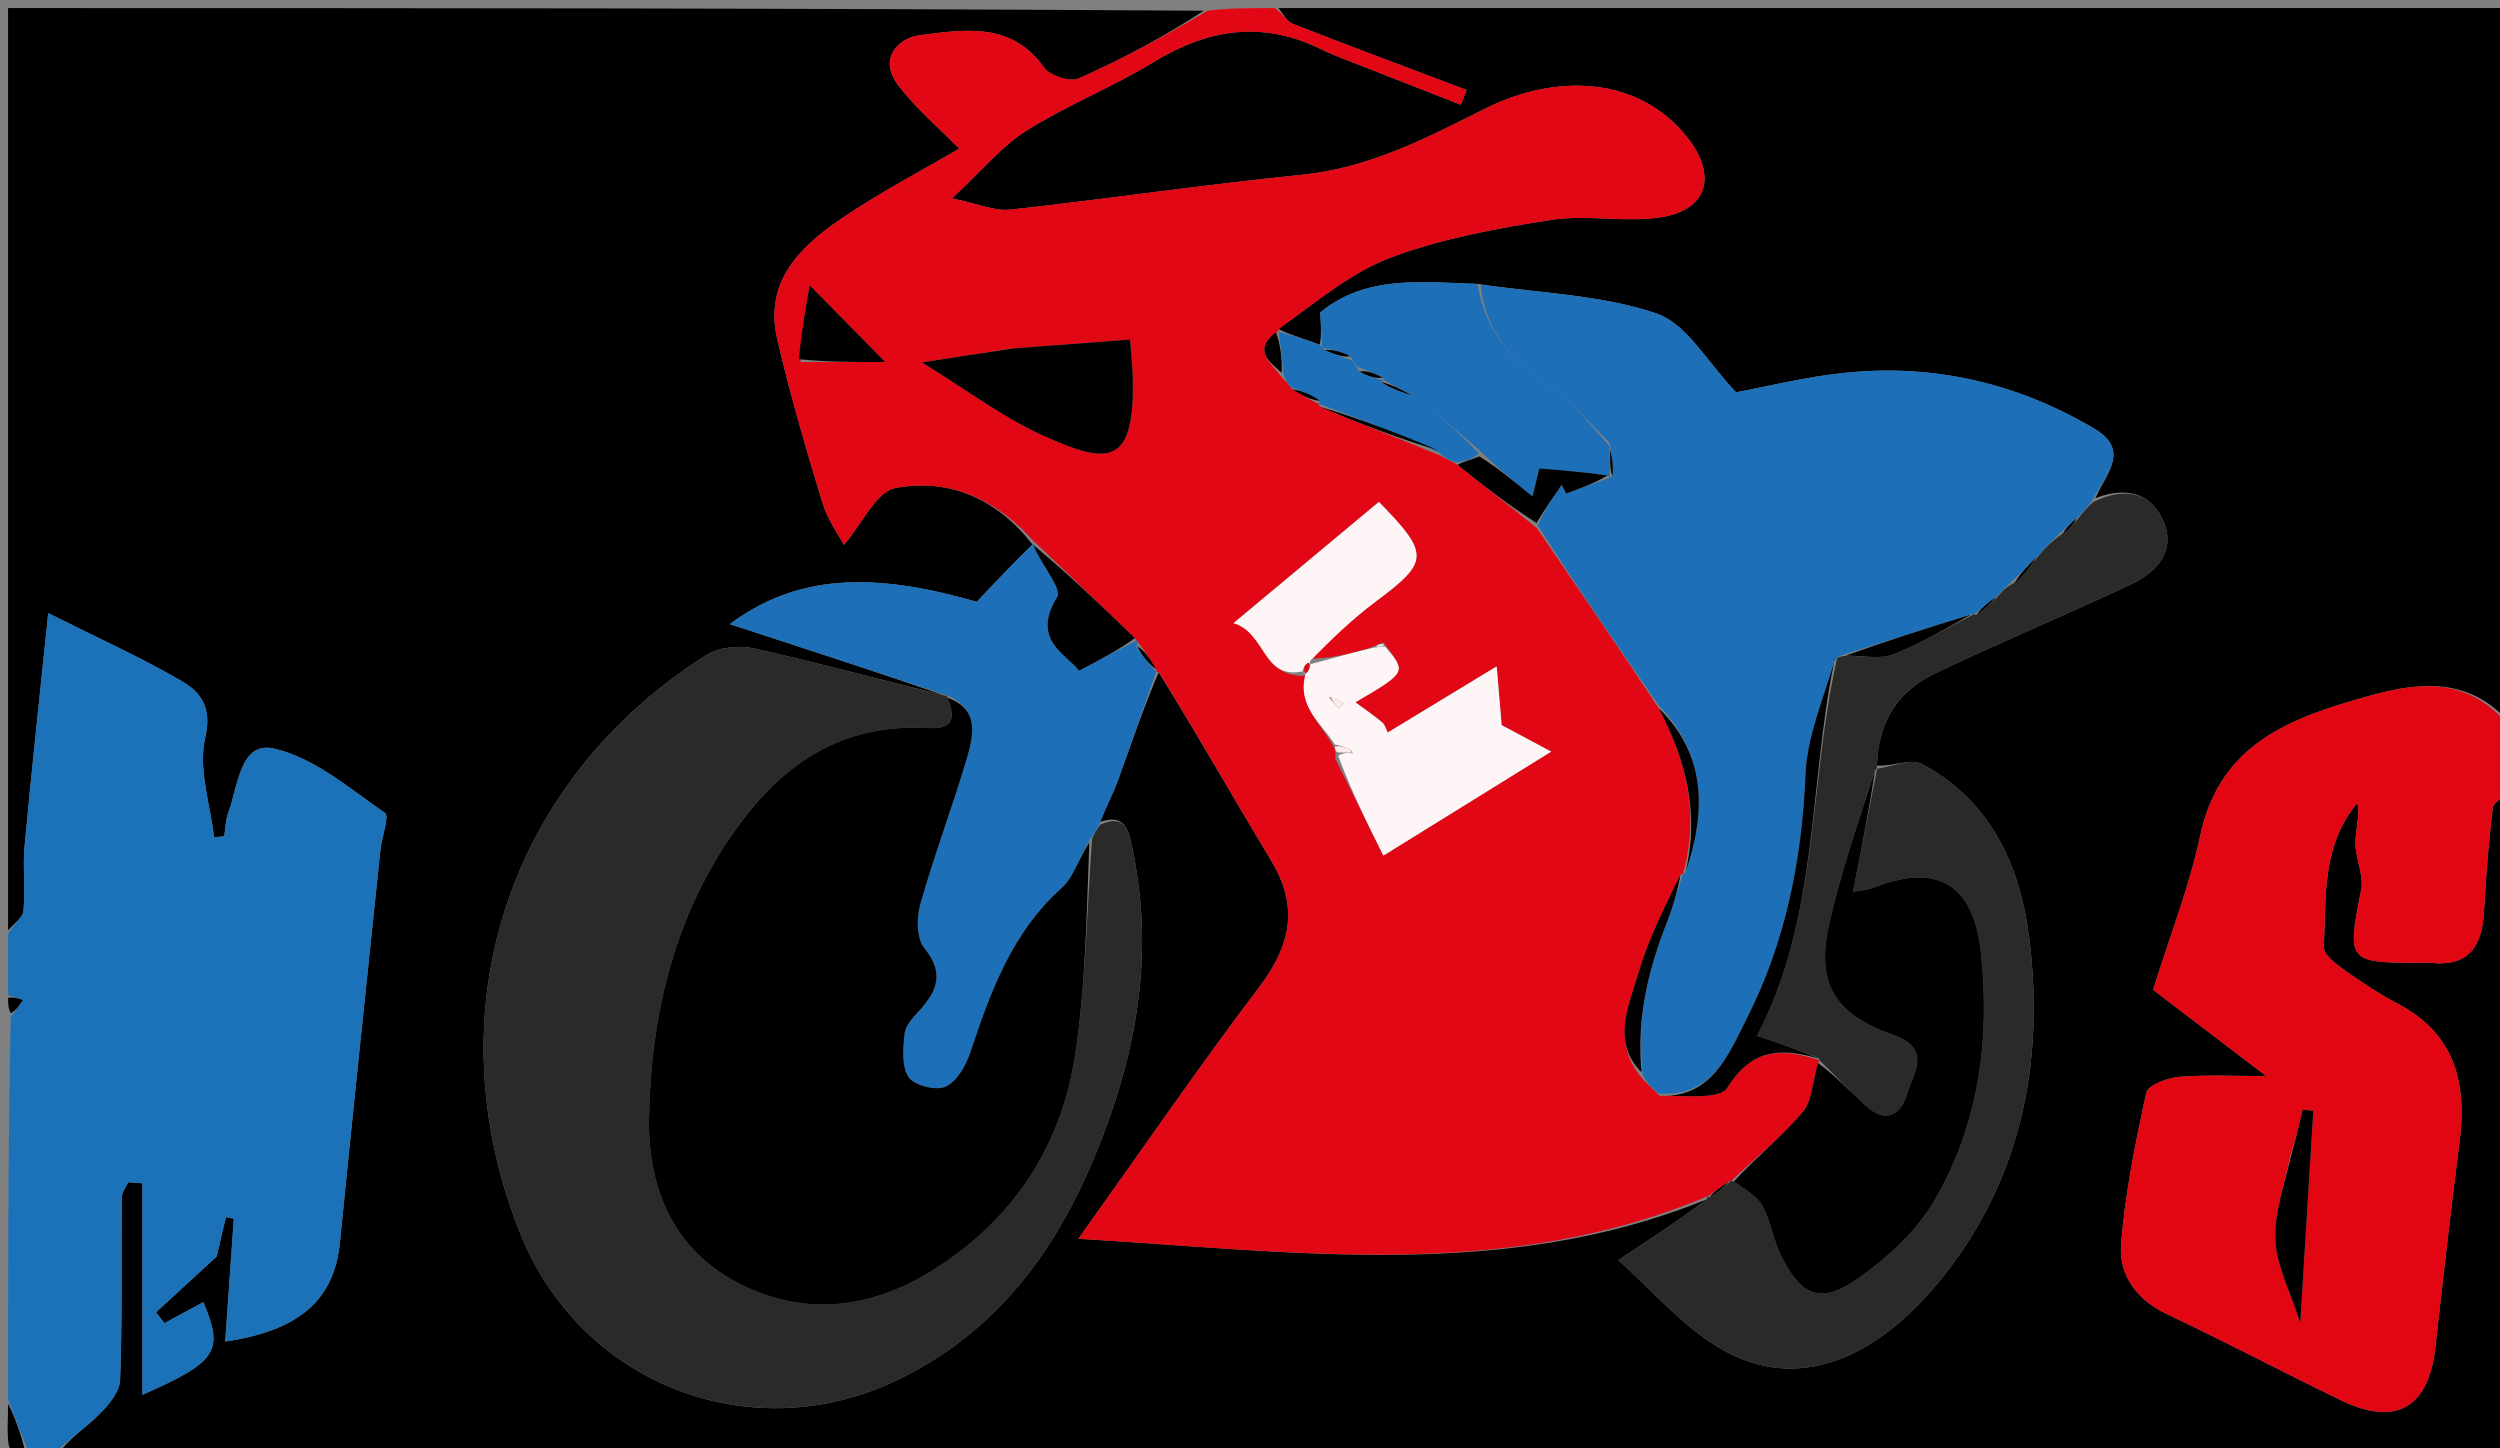 <svg version="1.1" id="Layer_1" xmlns="http://www.w3.org/2000/svg" xmlns:xlink="http://www.w3.org/1999/xlink" x="0px" y="0px"
	 width="100%" viewBox="0 0 309 179" enable-background="new 0 0 309 179" xml:space="preserve">
<rect x="0" y="0" width="309" height="179" fill="#808080" stroke="none"/>
<path fill="#000000" opacity="1" stroke="none" 
	d="
M1,115 
	C1,77.064 1,39.127 1,1 
	C50.021,1 99.042,1 148.778,1.328 
	C144.12,4.382 138.815,7.262 133.313,9.698 
	C132.25,10.169 129.76,9.361 129.048,8.352 
	C125.015,2.64 119.181,3.667 113.78,4.332 
	C110.966,4.678 108.546,7.268 110.983,10.492 
	C113.199,13.425 116.09,15.849 118.556,18.368 
	C114.186,20.938 108.817,23.738 103.844,27.121 
	C98.77,30.573 94.435,34.939 96.06,41.907 
	C97.643,48.7 99.602,55.413 101.632,62.089 
	C102.286,64.242 103.686,66.168 104.303,67.35 
	C106.632,64.635 108.306,60.774 110.637,60.326 
	C117.435,59.019 123.375,61.818 127.613,67.306 
	C125.14,69.718 123.017,71.959 120.718,74.386 
	C107.367,70.499 98.203,71.191 90.193,77.146 
	C92.265,77.819 94.082,78.404 95.897,78.998 
	C102.97,81.314 110.042,83.633 116.709,85.948 
	C108.59,83.973 100.907,81.86 93.139,80.134 
	C91.3,79.725 88.789,80.011 87.236,80.998 
	C62.558,96.679 53.445,125.221 64.269,152.373 
	C71.803,171.273 93.127,179.358 111.266,170.399 
	C124.891,163.67 132.165,152.048 137.071,138.346 
	C140.962,127.478 142.368,116.451 140.002,105.072 
	C139.562,102.958 139.261,100.441 135.984,101.587 
	C136.752,99.619 137.601,98.055 138.202,96.402 
	C139.815,91.968 141.321,87.496 143.218,83.103 
	C148.086,90.933 152.516,98.752 157.155,106.446 
	C160.578,112.123 159.515,116.897 155.623,122.027 
	C148.148,131.88 141.155,142.1 133.287,153.114 
	C160.085,154.706 185.955,158.422 210.951,148.236 
	C207.584,150.78 204.251,152.97 200.017,155.753 
	C204.141,159.429 207.747,163.687 212.265,166.457 
	C222.332,172.628 232.116,167.426 239.342,158.802 
	C249.669,146.477 252.771,131.682 250.819,115.99 
	C249.703,107.014 246.063,98.94 237.505,94.415 
	C236.147,93.697 233.842,94.771 231.986,94.621 
	C232.137,89.098 234.7,85.37 239.158,83.238 
	C247.16,79.412 255.358,75.996 263.389,72.228 
	C266.622,70.711 269.02,68.017 267.354,64.318 
	C265.744,60.743 262.475,60.19 258.985,61.582 
	C260.403,58.406 263.339,55.619 258.777,52.932 
	C249.235,47.311 238.937,44.943 227.961,46.085 
	C222.976,46.603 218.066,47.844 214.582,48.487 
	C211.076,44.852 208.496,40.005 204.712,38.73 
	C197.853,36.42 190.277,36.237 182.631,35.088 
	C175.614,34.868 168.815,33.973 163.179,38.62 
	C163.269,40.207 163.347,41.573 163.124,42.616 
	C161.215,41.871 159.608,41.449 158.011,40.664 
	C162.613,37.414 166.897,33.712 171.87,31.843 
	C178.183,29.471 184.999,28.229 191.705,27.184 
	C196.126,26.495 200.814,27.534 205.24,26.86 
	C211.173,25.958 212.248,21.599 208.493,16.914 
	C202.393,9.302 192.166,9.131 183.662,13.378 
	C176.322,17.044 169.307,20.755 160.951,21.595 
	C148.893,22.807 136.893,24.589 124.845,25.915 
	C122.965,26.122 120.961,25.197 117.665,24.517 
	C121.403,21.049 123.8,18.075 126.859,16.154 
	C131.905,12.984 137.543,10.763 142.63,7.65 
	C149.357,3.533 156.063,2.546 163.273,6.075 
	C165.03,6.935 166.889,7.589 168.713,8.309 
	C172.661,9.867 176.616,11.405 180.568,12.952 
	C180.804,12.343 181.04,11.733 181.276,11.124 
	C174.099,8.412 166.91,5.732 159.767,2.936 
	C159.037,2.65 158.582,1.662 158,1 
	C208.574,1 259.148,1 310,1 
	C310,30.02 310,59.041 309.706,88.816 
	C304.89,83.747 299.001,84.288 292.856,86.004 
	C283.332,88.663 274.386,91.76 271.946,103.289 
	C270.634,109.488 268.265,115.462 266.122,122.345 
	C270.166,125.429 275.351,129.383 280.105,133.008 
	C276.492,133.008 272.901,132.819 269.347,133.1 
	C267.896,133.215 265.491,134.124 265.286,135.059 
	C263.927,141.271 262.639,147.558 262.165,153.884 
	C261.89,157.557 264.044,160.625 267.756,162.388 
	C274.991,165.824 282.086,169.554 289.293,173.051 
	C296.122,176.366 300.17,174.041 301.006,166.556 
	C301.953,158.083 302.926,149.612 303.999,141.155 
	C304.923,133.873 303.459,127.785 296.379,124.069 
	C294.074,122.86 291.882,121.406 289.76,119.893 
	C288.731,119.159 287.194,117.998 287.233,117.087 
	C287.496,110.922 286.958,104.499 291.38,99.245 
	C291.692,100.99 291.125,102.609 291.132,104.226 
	C291.141,106.153 292.197,108.189 291.837,109.987 
	C290.078,118.793 290.145,119.004 298.906,119 
	C299.406,119 299.911,118.953 300.404,119.007 
	C305.143,119.525 306.798,116.942 307.024,112.664 
	C307.249,108.393 307.599,104.123 308.101,99.876 
	C308.183,99.186 309.34,98.622 310,98 
	C310,125.302 310,152.605 310,180 
	C209.312,180 108.625,180 7.204,179.698 
	C8.4,177.908 10.483,176.577 12.204,174.877 
	C13.386,173.709 14.791,172.058 14.847,170.575 
	C15.13,163.053 14.987,155.516 15.059,147.984 
	C15.065,147.363 15.567,146.747 15.838,146.129 
	C16.425,146.171 17.011,146.213 17.598,146.255 
	C17.598,154.8 17.598,163.345 17.598,172.405 
	C26.912,168.279 27.668,167.007 25.138,160.941 
	C23.534,161.807 21.933,162.672 20.332,163.536 
	C19.981,163.091 19.629,162.647 19.278,162.202 
	C21.68,159.995 24.082,157.788 26.775,155.315 
	C27.053,154.133 27.489,152.281 27.926,150.429 
	C28.25,150.498 28.573,150.566 28.897,150.635 
	C28.547,155.644 28.197,160.653 27.836,165.813 
	C37.124,164.452 41.321,160.562 42.013,153.585 
	C43.618,137.404 45.332,121.232 47.019,105.059 
	C47.184,103.472 48.165,100.882 47.58,100.478 
	C43.197,97.454 38.792,93.621 33.842,92.518 
	C29.643,91.582 29.425,97.227 28.215,100.462 
	C27.877,101.365 27.87,102.39 27.712,103.36 
	C27.293,103.403 26.875,103.446 26.457,103.489 
	C25.991,99.376 24.467,95.014 25.36,91.221 
	C26.234,87.503 24.855,85.593 22.575,84.253 
	C17.565,81.308 12.224,78.926 5.961,75.784 
	C4.881,86.289 3.882,95.431 3.037,104.587 
	C2.793,107.232 3.153,109.932 2.898,112.574 
	C2.816,113.436 1.663,114.194 1,115 
z"/>
<path fill="#E20714" opacity="1" stroke="none" 
	d="
M157.55,1 
	C158.582,1.662 159.037,2.65 159.767,2.936 
	C166.91,5.732 174.099,8.412 181.276,11.124 
	C181.04,11.733 180.804,12.343 180.568,12.952 
	C176.616,11.405 172.661,9.867 168.713,8.309 
	C166.889,7.589 165.03,6.935 163.273,6.075 
	C156.063,2.546 149.357,3.533 142.63,7.65 
	C137.543,10.763 131.905,12.984 126.859,16.154 
	C123.8,18.075 121.403,21.049 117.665,24.517 
	C120.961,25.197 122.965,26.122 124.845,25.915 
	C136.893,24.589 148.893,22.807 160.951,21.595 
	C169.307,20.755 176.322,17.044 183.662,13.378 
	C192.166,9.131 202.393,9.302 208.493,16.914 
	C212.248,21.599 211.173,25.958 205.24,26.86 
	C200.814,27.534 196.126,26.495 191.705,27.184 
	C184.999,28.229 178.183,29.471 171.87,31.843 
	C166.897,33.712 162.613,37.414 158.038,40.656 
	C158.053,41.009 158.033,40.957 157.701,41.072 
	C154.748,43.375 157.118,44.836 158.347,46.542 
	C158.869,47.012 159.186,47.431 159.737,48.122 
	C161.007,48.923 162.043,49.451 163.044,49.982 
	C163.01,49.985 163.011,49.916 163.126,50.259 
	C168.105,52.402 172.97,54.201 177.985,56.296 
	C178.756,56.782 179.378,56.974 180.17,57.454 
	C183.506,60.162 186.67,62.582 189.985,65.313 
	C195.09,72.806 200.044,79.986 205.017,87.53 
	C208.577,94.239 210.035,100.885 208.002,108.038 
	C208.04,108.033 208.033,107.955 207.703,108.1 
	C205.75,112.154 203.789,115.962 202.597,119.998 
	C201.344,124.243 199.129,128.748 202.964,133.287 
	C203.728,134.104 204.364,134.635 205.182,135.461 
	C208.177,135.371 212.563,135.959 213.516,134.42 
	C216.645,129.37 220.421,129.617 224.972,131.07 
	C224.971,131.023 224.877,131.027 224.716,131.4 
	C224.01,133.702 223.996,136.085 222.813,137.467 
	C220.161,140.564 216.928,143.163 213.961,145.978 
	C213.99,145.992 213.982,145.928 213.683,146.041 
	C212.565,146.759 211.748,147.364 210.965,147.962 
	C211.001,147.954 210.985,147.883 210.985,147.883 
	C185.955,158.422 160.085,154.706 133.287,153.114 
	C141.155,142.1 148.148,131.88 155.623,122.027 
	C159.515,116.897 160.578,112.123 157.155,106.446 
	C152.516,98.752 148.086,90.933 143.254,83.087 
	C142.943,83.007 142.979,83.078 142.897,82.731 
	C142.16,81.424 141.505,80.464 140.743,79.513 
	C140.637,79.523 140.498,79.158 140.267,78.869 
	C135.997,74.73 131.957,70.88 127.955,67.045 
	C127.993,67.059 127.964,67.134 127.964,67.134 
	C123.375,61.818 117.435,59.019 110.637,60.326 
	C108.306,60.774 106.632,64.635 104.303,67.35 
	C103.686,66.168 102.286,64.242 101.632,62.089 
	C99.602,55.413 97.643,48.7 96.06,41.907 
	C94.435,34.939 98.77,30.573 103.844,27.121 
	C108.817,23.738 114.186,20.938 118.556,18.368 
	C116.09,15.849 113.199,13.425 110.983,10.492 
	C108.546,7.268 110.966,4.678 113.78,4.332 
	C119.181,3.667 125.015,2.64 129.048,8.352 
	C129.76,9.361 132.25,10.169 133.313,9.698 
	C138.815,7.262 144.12,4.382 149.247,1.328 
	C151.7,1 154.4,1 157.55,1 
M161.841,81.384 
	C164.567,79.026 167.162,76.493 170.045,74.347 
	C176.646,69.434 176.757,68.502 170.43,62.034 
	C164.702,66.81 158.957,71.601 152.461,77.017 
	C156.561,78.267 155.991,84.07 161.753,83.481 
	C160.231,87.315 163.346,89.395 164.978,92.531 
	C164.978,92.531 165.123,93.009 165.046,93.789 
	C166.986,97.699 168.927,101.609 170.985,105.755 
	C177.83,101.512 184.107,97.622 191.73,92.898 
	C188.602,91.227 186.602,90.16 185.602,89.626 
	C185.416,87.409 185.244,85.368 184.992,82.363 
	C179.689,85.583 175.645,88.038 171.528,90.538 
	C171.289,90.084 171.168,89.559 170.838,89.285 
	C169.835,88.447 168.751,87.706 167.53,86.804 
	C173.871,83.081 173.871,83.081 170.979,79.408 
	C170.565,79.571 170.151,79.733 169.047,80.16 
	C166.675,80.807 164.302,81.454 161.841,81.384 
M124.849,43.098 
	C121.6,43.605 118.352,44.112 113.961,44.797 
	C119.507,48.212 123.827,51.488 128.637,53.699 
	C137.139,57.608 140.372,57.667 139.992,46.184 
	C139.95,44.904 139.801,43.628 139.673,41.97 
	C134.839,42.334 130.3,42.677 124.849,43.098 
M98.951,44.747 
	C102.155,44.747 105.359,44.747 109.412,44.747 
	C105.916,41.197 103.416,38.659 100.069,35.261 
	C99.483,38.649 99.018,41.346 98.951,44.747 
M174.495,84.527 
	C174.495,84.527 174.534,84.498 174.495,84.527 
z"/>
<path fill="#1B72B8" opacity="1" stroke="none" 
	d="
M1,115.444 
	C1.663,114.194 2.816,113.436 2.898,112.574 
	C3.153,109.932 2.793,107.232 3.037,104.587 
	C3.882,95.431 4.881,86.289 5.961,75.784 
	C12.224,78.926 17.565,81.308 22.575,84.253 
	C24.855,85.593 26.234,87.503 25.36,91.221 
	C24.467,95.014 25.991,99.376 26.457,103.489 
	C26.875,103.446 27.293,103.403 27.712,103.36 
	C27.87,102.39 27.877,101.365 28.215,100.462 
	C29.425,97.227 29.643,91.582 33.842,92.518 
	C38.792,93.621 43.197,97.454 47.58,100.478 
	C48.165,100.882 47.184,103.472 47.019,105.059 
	C45.332,121.232 43.618,137.404 42.013,153.585 
	C41.321,160.562 37.124,164.452 27.836,165.813 
	C28.197,160.653 28.547,155.644 28.897,150.635 
	C28.573,150.566 28.25,150.498 27.926,150.429 
	C27.489,152.281 27.053,154.133 26.775,155.315 
	C24.082,157.788 21.68,159.995 19.278,162.202 
	C19.629,162.647 19.981,163.091 20.332,163.536 
	C21.933,162.672 23.534,161.807 25.138,160.941 
	C27.668,167.007 26.912,168.279 17.598,172.405 
	C17.598,163.345 17.598,154.8 17.598,146.255 
	C17.011,146.213 16.425,146.171 15.838,146.129 
	C15.567,146.747 15.065,147.363 15.059,147.984 
	C14.987,155.516 15.13,163.053 14.847,170.575 
	C14.791,172.058 13.386,173.709 12.204,174.877 
	C10.483,176.577 8.4,177.908 6.735,179.698 
	C5.933,180 4.867,180 3.576,179.592 
	C2.568,177.123 1.784,175.061 1,173 
	C1,157.312 1,141.625 1.323,125.711 
	C2.036,124.855 2.426,124.226 2.815,123.597 
	C2.21,123.398 1.605,123.199 1,123 
	C1,120.629 1,118.259 1,115.444 
z"/>
<path fill="#E20613" opacity="1" stroke="none" 
	d="
M310,97.55 
	C309.34,98.622 308.183,99.186 308.101,99.876 
	C307.599,104.123 307.249,108.393 307.024,112.664 
	C306.798,116.942 305.143,119.525 300.404,119.007 
	C299.911,118.953 299.406,119 298.906,119 
	C290.145,119.004 290.078,118.793 291.837,109.987 
	C292.197,108.189 291.141,106.153 291.132,104.226 
	C291.125,102.609 291.692,100.99 291.38,99.245 
	C286.958,104.499 287.496,110.922 287.233,117.087 
	C287.194,117.998 288.731,119.159 289.76,119.893 
	C291.882,121.406 294.074,122.86 296.379,124.069 
	C303.459,127.785 304.923,133.873 303.999,141.155 
	C302.926,149.612 301.953,158.083 301.006,166.556 
	C300.17,174.041 296.122,176.366 289.293,173.051 
	C282.086,169.554 274.991,165.824 267.756,162.388 
	C264.044,160.625 261.89,157.557 262.165,153.884 
	C262.639,147.558 263.927,141.271 265.286,135.059 
	C265.491,134.124 267.896,133.215 269.347,133.1 
	C272.901,132.819 276.492,133.008 280.105,133.008 
	C275.351,129.383 270.166,125.429 266.122,122.345 
	C268.265,115.462 270.634,109.488 271.946,103.289 
	C274.386,91.76 283.332,88.663 292.856,86.004 
	C299.001,84.288 304.89,83.747 309.706,89.284 
	C310,91.7 310,94.4 310,97.55 
M283.101,142.758 
	C282.418,146.253 281.107,149.772 281.237,153.237 
	C281.356,156.393 283.039,159.49 284.313,163.498 
	C284.899,153.966 285.412,145.63 285.924,137.293 
	C285.489,137.247 285.053,137.202 284.618,137.156 
	C284.244,138.773 283.87,140.39 283.101,142.758 
z"/>
<path fill="#000000" opacity="1" stroke="none" 
	d="
M1,173.498 
	C1.784,175.061 2.568,177.123 3.176,179.592 
	C2.333,179.568 1.182,179.219 1.092,178.688 
	C0.832,177.163 1,175.565 1,173.498 
z"/>
<path fill="#000000" opacity="1" stroke="none" 
	d="
M1,123.333 
	C1.605,123.199 2.21,123.398 2.815,123.597 
	C2.426,124.226 2.036,124.855 1.323,125.242 
	C1,124.556 1,124.111 1,123.333 
z"/>
<path fill="#1D70B7" opacity="1" stroke="none" 
	d="
M204.999,87.165 
	C200.044,79.986 195.09,72.806 190.069,64.946 
	C191.009,62.821 192.016,61.376 193.023,59.931 
	C193.213,60.287 193.403,60.644 193.593,61 
	C195.417,60.326 197.242,59.652 199.045,59 
	C199.024,59.02 198.985,59.064 199.299,58.91 
	C199.423,57.542 199.232,56.329 198.972,54.77 
	C196.407,52.157 194.115,49.597 191.369,47.69 
	C186.859,44.559 183.518,40.864 183.001,35.167 
	C190.277,36.237 197.853,36.42 204.712,38.73 
	C208.496,40.005 211.076,44.852 214.582,48.487 
	C218.066,47.844 222.976,46.603 227.961,46.085 
	C238.937,44.943 249.235,47.311 258.777,52.932 
	C263.339,55.619 260.403,58.406 258.716,61.695 
	C257.925,62.775 257.44,63.363 256.663,64.063 
	C255.795,64.784 255.219,65.394 254.397,66.117 
	C253.435,67.034 252.719,67.839 251.732,68.849 
	C250.521,70.038 249.582,71.021 248.421,72.092 
	C247.801,72.668 247.403,73.155 246.7,73.79 
	C245.571,74.614 244.747,75.29 243.956,75.974 
	C243.988,75.981 243.977,75.915 243.599,75.964 
	C238.028,77.676 232.836,79.339 227.479,81.04 
	C227.101,81.205 226.997,81.394 226.691,81.884 
	C225.254,86.657 223.349,91.157 223.161,95.727 
	C222.723,106.379 220.663,116.547 215.846,126.009 
	C213.611,130.4 211.589,135.661 204.999,135.165 
	C204.364,134.635 203.728,134.104 203.029,132.831 
	C202.25,125.736 203.76,119.771 206.055,113.923 
	C206.82,111.975 207.379,109.946 208.033,107.955 
	C208.033,107.955 208.04,108.033 208.353,107.85 
	C210.976,100.202 210.814,93.178 204.999,87.165 
z"/>
<path fill="#2A2A29" opacity="1" stroke="none" 
	d="
M135.952,101.951 
	C139.261,100.441 139.562,102.958 140.002,105.072 
	C142.368,116.451 140.962,127.478 137.071,138.346 
	C132.165,152.048 124.891,163.67 111.266,170.399 
	C93.127,179.358 71.803,171.273 64.269,152.373 
	C53.445,125.221 62.558,96.679 87.236,80.998 
	C88.789,80.011 91.3,79.725 93.139,80.134 
	C100.907,81.86 108.59,83.973 116.669,85.964 
	C117.034,85.983 116.993,85.906 117.129,86.257 
	C118.798,90.375 115.994,90.035 113.899,89.964 
	C104.187,89.632 97.15,94.156 91.54,101.702 
	C83.464,112.562 80.458,125.136 80.217,138.202 
	C80.064,146.522 83.025,154.377 91.285,158.608 
	C99.816,162.977 108.155,161.629 115.876,156.632 
	C125.284,150.543 131.131,141.658 132.839,130.681 
	C134.209,121.875 134.297,112.87 134.988,103.655 
	C135.331,102.888 135.641,102.419 135.952,101.951 
z"/>
<path fill="#1D70B7" opacity="1" stroke="none" 
	d="
M135.984,101.587 
	C135.641,102.419 135.331,102.888 134.676,103.822 
	C133.319,106.135 132.706,108.429 131.226,109.754 
	C125.064,115.273 122.433,122.593 119.93,130.092 
	C119.388,131.715 118.263,133.69 116.872,134.317 
	C115.687,134.851 112.992,134.175 112.303,133.142 
	C111.411,131.804 111.61,129.555 111.804,127.748 
	C111.913,126.744 112.859,125.743 113.618,124.914 
	C115.861,122.465 116.74,120.241 114.235,117.174 
	C113.267,115.989 113.274,113.424 113.749,111.747 
	C115.431,105.809 117.615,100.014 119.391,94.1 
	C120.324,90.993 121.136,87.652 116.993,85.906 
	C116.993,85.906 117.034,85.983 117.074,85.967 
	C110.042,83.633 102.97,81.314 95.897,78.998 
	C94.082,78.404 92.265,77.819 90.193,77.146 
	C98.203,71.191 107.367,70.499 120.718,74.386 
	C123.017,71.959 125.14,69.718 127.613,67.306 
	C127.964,67.134 127.993,67.059 127.775,67.391 
	C128.682,69.788 131.298,72.778 130.686,73.763 
	C127.315,79.189 131.998,80.947 133.355,82.898 
	C136.126,81.448 138.312,80.303 140.498,79.158 
	C140.498,79.158 140.637,79.523 140.462,79.874 
	C141.184,81.176 142.081,82.127 142.979,83.078 
	C142.979,83.078 142.943,83.007 142.906,83.023 
	C141.321,87.496 139.815,91.968 138.202,96.402 
	C137.601,98.055 136.752,99.619 135.984,101.587 
z"/>
<path fill="#2A2A29" opacity="1" stroke="none" 
	d="
M231.975,95.017 
	C233.842,94.771 236.147,93.697 237.505,94.415 
	C246.063,98.94 249.703,107.014 250.819,115.99 
	C252.771,131.682 249.669,146.477 239.342,158.802 
	C232.116,167.426 222.332,172.628 212.265,166.457 
	C207.747,163.687 204.141,159.429 200.017,155.753 
	C204.251,152.97 207.584,150.78 210.951,148.236 
	C210.985,147.883 211.001,147.954 211.322,147.989 
	C212.423,147.325 213.203,146.627 213.982,145.928 
	C213.982,145.928 213.99,145.992 214.345,146.039 
	C215.785,147.081 217.21,147.891 217.874,149.114 
	C218.879,150.965 219.159,153.199 220.092,155.102 
	C222.658,160.337 225.09,161.283 229.855,157.878 
	C233.378,155.362 236.862,152.171 239.025,148.493 
	C244.568,139.069 246,128.522 244.84,117.751 
	C243.909,109.104 239.325,106.603 231.352,109.798 
	C230.79,110.023 230.14,110.027 229.033,110.222 
	C230.079,104.88 231.051,99.918 232.012,94.971 
	C232.001,94.988 231.975,95.017 231.975,95.017 
z"/>
<path fill="#2A2A29" opacity="1" stroke="none" 
	d="
M247.005,73.642 
	C247.403,73.155 247.801,72.668 248.832,72.109 
	C250.312,70.906 251.158,69.775 252.004,68.643 
	C252.719,67.839 253.435,67.034 254.749,66.09 
	C255.884,65.284 256.419,64.618 256.955,63.952 
	C257.44,63.363 257.925,62.775 258.679,62.073 
	C262.475,60.19 265.744,60.743 267.354,64.318 
	C269.02,68.017 266.622,70.711 263.389,72.228 
	C255.358,75.996 247.16,79.412 239.158,83.238 
	C234.7,85.37 232.137,89.098 231.986,94.621 
	C231.975,95.017 232.001,94.988 231.751,95.227 
	C229.684,101.634 227.561,107.732 226.131,113.989 
	C224.413,121.505 226.593,125.285 234.045,127.939 
	C238.825,129.642 236.505,132.595 235.736,135.161 
	C234.884,138.005 232.995,138.867 230.555,136.611 
	C228.607,134.81 226.766,132.893 224.877,131.027 
	C224.877,131.027 224.971,131.023 224.755,130.772 
	C222.244,129.747 219.95,128.972 217.158,128.03 
	C224.806,113.488 223.542,97.091 227.004,81.643 
	C226.997,81.394 227.101,81.205 227.954,81.072 
	C230.408,81.04 232.418,81.507 233.997,80.882 
	C237.44,79.521 240.663,77.605 243.977,75.915 
	C243.977,75.915 243.988,75.981 244.331,75.994 
	C245.451,75.219 246.228,74.431 247.005,73.642 
z"/>
<path fill="#1D70B7" opacity="1" stroke="none" 
	d="
M182.631,35.088 
	C183.518,40.864 186.859,44.559 191.369,47.69 
	C194.115,49.597 196.407,52.157 198.953,55.189 
	C198.997,56.991 198.991,58.028 198.985,59.064 
	C198.985,59.064 199.024,59.02 198.658,58.788 
	C195.697,58.345 193.102,58.134 190.254,57.902 
	C190.11,58.502 189.825,59.688 189.421,61.373 
	C187.006,59.389 185.02,57.757 182.968,55.777 
	C180.227,53.299 177.553,51.167 174.585,48.906 
	C173.19,48.164 172.088,47.553 171.006,46.961 
	C171.025,46.98 171.065,47.017 170.896,46.687 
	C169.816,46.072 168.905,45.786 167.871,45.375 
	C167.5,45 167.253,44.75 166.887,44.031 
	C165.66,43.376 164.55,43.189 163.427,42.97 
	C163.413,42.939 163.425,42.939 163.425,42.939 
	C163.347,41.573 163.269,40.207 163.179,38.62 
	C168.815,33.973 175.614,34.868 182.631,35.088 
z"/>
<path fill="#1D70B7" opacity="1" stroke="none" 
	d="
M174.878,49.036 
	C177.553,51.167 180.227,53.299 182.788,56.068 
	C181.783,56.859 180.891,57.012 179.999,57.165 
	C179.378,56.974 178.756,56.782 177.887,55.953 
	C172.764,53.516 167.887,51.716 163.011,49.916 
	C163.011,49.916 163.01,49.985 163.115,49.542 
	C161.981,48.683 160.742,48.266 159.503,47.849 
	C159.186,47.431 158.869,47.012 158.619,46.136 
	C158.469,44.105 158.251,42.531 158.033,40.957 
	C158.033,40.957 158.053,41.009 158.026,41.018 
	C159.608,41.449 161.215,41.871 163.124,42.616 
	C163.425,42.939 163.413,42.939 163.734,43.227 
	C165.039,43.843 166.022,44.171 167.006,44.5 
	C167.253,44.75 167.5,45 167.942,45.792 
	C169.113,46.561 170.089,46.789 171.065,47.017 
	C171.065,47.017 171.025,46.98 170.713,47.232 
	C171.893,48.001 173.386,48.519 174.878,49.036 
z"/>
<path fill="#000000" opacity="1" stroke="none" 
	d="
M224.716,131.4 
	C226.766,132.893 228.607,134.81 230.555,136.611 
	C232.995,138.867 234.884,138.005 235.736,135.161 
	C236.505,132.595 238.825,129.642 234.045,127.939 
	C226.593,125.285 224.413,121.505 226.131,113.989 
	C227.561,107.732 229.684,101.634 231.762,95.21 
	C231.051,99.918 230.079,104.88 229.033,110.222 
	C230.14,110.027 230.79,110.023 231.352,109.798 
	C239.325,106.603 243.909,109.104 244.84,117.751 
	C246,128.522 244.568,139.069 239.025,148.493 
	C236.862,152.171 233.378,155.362 229.855,157.878 
	C225.09,161.283 222.658,160.337 220.092,155.102 
	C219.159,153.199 218.879,150.965 217.874,149.114 
	C217.21,147.891 215.785,147.081 214.316,146.026 
	C216.928,143.163 220.161,140.564 222.813,137.467 
	C223.996,136.085 224.01,133.702 224.716,131.4 
z"/>
<path fill="#FEF6F6" opacity="1" stroke="none" 
	d="
M164.988,92.031 
	C163.346,89.395 160.231,87.315 161.384,83.236 
	C161.015,82.992 160.957,83.037 161.323,83.26 
	C161.815,82.966 161.942,82.448 162.032,81.972 
	C161.995,82.013 161.93,82.101 161.93,82.101 
	C164.302,81.454 166.675,80.807 169.758,80.05 
	C170.714,79.933 170.958,79.926 171.203,79.919 
	C173.871,83.081 173.871,83.081 167.53,86.804 
	C168.751,87.706 169.835,88.447 170.838,89.285 
	C171.168,89.559 171.289,90.084 171.528,90.538 
	C175.645,88.038 179.689,85.583 184.992,82.363 
	C185.244,85.368 185.416,87.409 185.602,89.626 
	C186.602,90.16 188.602,91.227 191.73,92.898 
	C184.107,97.622 177.83,101.512 170.985,105.755 
	C168.927,101.609 166.986,97.699 165.393,93.396 
	C166.152,93.014 166.563,93.024 167.024,93.11 
	C167.074,93.186 167.308,93.183 167.308,93.183 
	C167.308,93.183 167.041,92.97 166.988,92.708 
	C166.286,92.308 165.637,92.17 164.988,92.031 
M164.242,86.169 
	C164.644,86.635 165.046,87.101 165.448,87.567 
	C165.657,87.365 165.867,87.163 166.076,86.962 
	C165.576,86.57 165.075,86.178 164.242,86.169 
z"/>
<path fill="#000000" opacity="1" stroke="none" 
	d="
M125.305,43.059 
	C130.3,42.677 134.839,42.334 139.673,41.97 
	C139.801,43.628 139.95,44.904 139.992,46.184 
	C140.372,57.667 137.139,57.608 128.637,53.699 
	C123.827,51.488 119.507,48.212 113.961,44.797 
	C118.352,44.112 121.6,43.605 125.305,43.059 
z"/>
<path fill="#FEF5F6" opacity="1" stroke="none" 
	d="
M161.047,82.974 
	C155.991,84.07 156.561,78.267 152.461,77.017 
	C158.957,71.601 164.702,66.81 170.43,62.034 
	C176.757,68.502 176.646,69.434 170.045,74.347 
	C167.162,76.493 164.567,79.026 161.885,81.743 
	C161.93,82.101 161.995,82.013 161.657,81.934 
	C161.198,82.25 161.077,82.643 160.957,83.037 
	C160.957,83.037 161.015,82.992 161.047,82.974 
z"/>
<path fill="#000000" opacity="1" stroke="none" 
	d="
M226.691,81.884 
	C223.542,97.091 224.806,113.488 217.158,128.03 
	C219.95,128.972 222.244,129.747 224.755,130.819 
	C220.421,129.617 216.645,129.37 213.516,134.42 
	C212.563,135.959 208.177,135.371 205.182,135.461 
	C211.589,135.661 213.611,130.4 215.846,126.009 
	C220.663,116.547 222.723,106.379 223.161,95.727 
	C223.349,91.157 225.254,86.657 226.691,81.884 
z"/>
<path fill="#000000" opacity="1" stroke="none" 
	d="
M140.267,78.869 
	C138.312,80.303 136.126,81.448 133.355,82.898 
	C131.998,80.947 127.315,79.189 130.686,73.763 
	C131.298,72.778 128.682,69.788 127.737,67.377 
	C131.957,70.88 135.997,74.73 140.267,78.869 
z"/>
<path fill="#000000" opacity="1" stroke="none" 
	d="
M98.751,44.395 
	C99.018,41.346 99.483,38.649 100.069,35.261 
	C103.416,38.659 105.916,41.197 109.412,44.747 
	C105.359,44.747 102.155,44.747 98.751,44.395 
z"/>
<path fill="#000000" opacity="1" stroke="none" 
	d="
M180.17,57.454 
	C180.891,57.012 181.783,56.859 182.855,56.415 
	C185.02,57.757 187.006,59.389 189.421,61.373 
	C189.825,59.688 190.11,58.502 190.254,57.902 
	C193.102,58.134 195.697,58.345 198.678,58.767 
	C197.242,59.652 195.417,60.326 193.593,61 
	C193.403,60.644 193.213,60.287 193.023,59.931 
	C192.016,61.376 191.009,62.821 189.918,64.634 
	C186.67,62.582 183.506,60.162 180.17,57.454 
z"/>
<path fill="#000000" opacity="1" stroke="none" 
	d="
M207.703,108.1 
	C207.379,109.946 206.82,111.975 206.055,113.923 
	C203.76,119.771 202.25,125.736 202.9,132.544 
	C199.129,128.748 201.344,124.243 202.597,119.998 
	C203.789,115.962 205.75,112.154 207.703,108.1 
z"/>
<path fill="#000000" opacity="1" stroke="none" 
	d="
M205.017,87.53 
	C210.814,93.178 210.976,100.202 208.315,107.856 
	C210.035,100.885 208.577,94.239 205.017,87.53 
z"/>
<path fill="#000000" opacity="1" stroke="none" 
	d="
M163.126,50.259 
	C167.887,51.716 172.764,53.516 177.737,55.658 
	C172.97,54.201 168.105,52.402 163.126,50.259 
z"/>
<path fill="#000000" opacity="1" stroke="none" 
	d="
M157.701,41.072 
	C158.251,42.531 158.469,44.105 158.414,46.086 
	C157.118,44.836 154.748,43.375 157.701,41.072 
z"/>
<path fill="#FCE7E9" opacity="1" stroke="none" 
	d="
M166.975,93.035 
	C166.563,93.024 166.152,93.014 165.432,93.006 
	C165.123,93.009 164.978,92.531 164.983,92.281 
	C165.637,92.17 166.286,92.308 166.97,92.723 
	C167.005,93 166.975,93.035 166.975,93.035 
z"/>
<path fill="#000000" opacity="1" stroke="none" 
	d="
M142.897,82.731 
	C142.081,82.127 141.184,81.176 140.568,79.864 
	C141.505,80.464 142.16,81.424 142.897,82.731 
z"/>
<path fill="#000000" opacity="1" stroke="none" 
	d="
M159.737,48.122 
	C160.742,48.266 161.981,48.683 163.149,49.539 
	C162.043,49.451 161.007,48.923 159.737,48.122 
z"/>
<path fill="#000000" opacity="1" stroke="none" 
	d="
M213.683,146.041 
	C213.203,146.627 212.423,147.325 211.287,147.997 
	C211.748,147.364 212.565,146.759 213.683,146.041 
z"/>
<path fill="#FDF1F1" opacity="1" stroke="none" 
	d="
M171.091,79.664 
	C170.958,79.926 170.714,79.933 170.103,79.917 
	C170.151,79.733 170.565,79.571 171.091,79.664 
z"/>
<path fill="#FDF1F1" opacity="1" stroke="none" 
	d="
M174.515,84.512 
	C174.534,84.498 174.495,84.527 174.515,84.512 
z"/>
<path fill="#000000" opacity="1" stroke="none" 
	d="
M283.299,142.383 
	C283.87,140.39 284.244,138.773 284.618,137.156 
	C285.053,137.202 285.489,137.247 285.924,137.293 
	C285.412,145.63 284.899,153.966 284.313,163.498 
	C283.039,159.49 281.356,156.393 281.237,153.237 
	C281.107,149.772 282.418,146.253 283.299,142.383 
z"/>
<path fill="#000000" opacity="1" stroke="none" 
	d="
M243.599,75.964 
	C240.663,77.605 237.44,79.521 233.997,80.882 
	C232.418,81.507 230.408,81.04 228.119,81.036 
	C232.836,79.339 238.028,77.676 243.599,75.964 
z"/>
<path fill="#000000" opacity="1" stroke="none" 
	d="
M251.732,68.849 
	C251.158,69.775 250.312,70.906 249.055,72.021 
	C249.582,71.021 250.521,70.038 251.732,68.849 
z"/>
<path fill="#000000" opacity="1" stroke="none" 
	d="
M246.7,73.79 
	C246.228,74.431 245.451,75.219 244.299,75.987 
	C244.747,75.29 245.571,74.614 246.7,73.79 
z"/>
<path fill="#000000" opacity="1" stroke="none" 
	d="
M199.299,58.91 
	C198.991,58.028 198.997,56.991 199.022,55.535 
	C199.232,56.329 199.423,57.542 199.299,58.91 
z"/>
<path fill="#000000" opacity="1" stroke="none" 
	d="
M256.663,64.063 
	C256.419,64.618 255.884,65.284 254.996,65.976 
	C255.219,65.394 255.795,64.784 256.663,64.063 
z"/>
<path fill="#000000" opacity="1" stroke="none" 
	d="
M117.129,86.257 
	C121.136,87.652 120.324,90.993 119.391,94.1 
	C117.615,100.014 115.431,105.809 113.749,111.747 
	C113.274,113.424 113.267,115.989 114.235,117.174 
	C116.74,120.241 115.861,122.465 113.618,124.914 
	C112.859,125.743 111.913,126.744 111.804,127.748 
	C111.61,129.555 111.411,131.804 112.303,133.142 
	C112.992,134.175 115.687,134.851 116.872,134.317 
	C118.263,133.69 119.388,131.715 119.93,130.092 
	C122.433,122.593 125.064,115.273 131.226,109.754 
	C132.706,108.429 133.319,106.135 134.643,104.12 
	C134.297,112.87 134.209,121.875 132.839,130.681 
	C131.131,141.658 125.284,150.543 115.876,156.632 
	C108.155,161.629 99.816,162.977 91.285,158.608 
	C83.025,154.377 80.064,146.522 80.217,138.202 
	C80.458,125.136 83.464,112.562 91.54,101.702 
	C97.15,94.156 104.187,89.632 113.899,89.964 
	C115.994,90.035 118.798,90.375 117.129,86.257 
z"/>
<path fill="#000000" opacity="1" stroke="none" 
	d="
M174.585,48.906 
	C173.386,48.519 171.893,48.001 170.694,47.213 
	C172.088,47.553 173.19,48.164 174.585,48.906 
z"/>
<path fill="#000000" opacity="1" stroke="none" 
	d="
M170.896,46.687 
	C170.089,46.789 169.113,46.561 168.065,45.917 
	C168.905,45.786 169.816,46.072 170.896,46.687 
z"/>
<path fill="#000000" opacity="1" stroke="none" 
	d="
M166.887,44.031 
	C166.022,44.171 165.039,43.843 163.749,43.259 
	C164.55,43.189 165.66,43.376 166.887,44.031 
z"/>
<path fill="#FCE7E9" opacity="1" stroke="none" 
	d="
M164.408,85.978 
	C165.075,86.178 165.576,86.57 166.076,86.962 
	C165.867,87.163 165.657,87.365 165.448,87.567 
	C165.046,87.101 164.644,86.635 164.408,85.978 
z"/>
<path fill="#FCE7E9" opacity="1" stroke="none" 
	d="
M167.023,92.985 
	C167.041,92.97 167.308,93.183 167.308,93.183 
	C167.308,93.183 167.074,93.186 167.024,93.11 
	C166.975,93.035 167.005,93 167.023,92.985 
z"/>
<path fill="#E20714" opacity="1" stroke="none" 
	d="
M161.323,83.26 
	C161.077,82.643 161.198,82.25 161.694,81.893 
	C161.942,82.448 161.815,82.966 161.323,83.26 
z"/>
</svg>